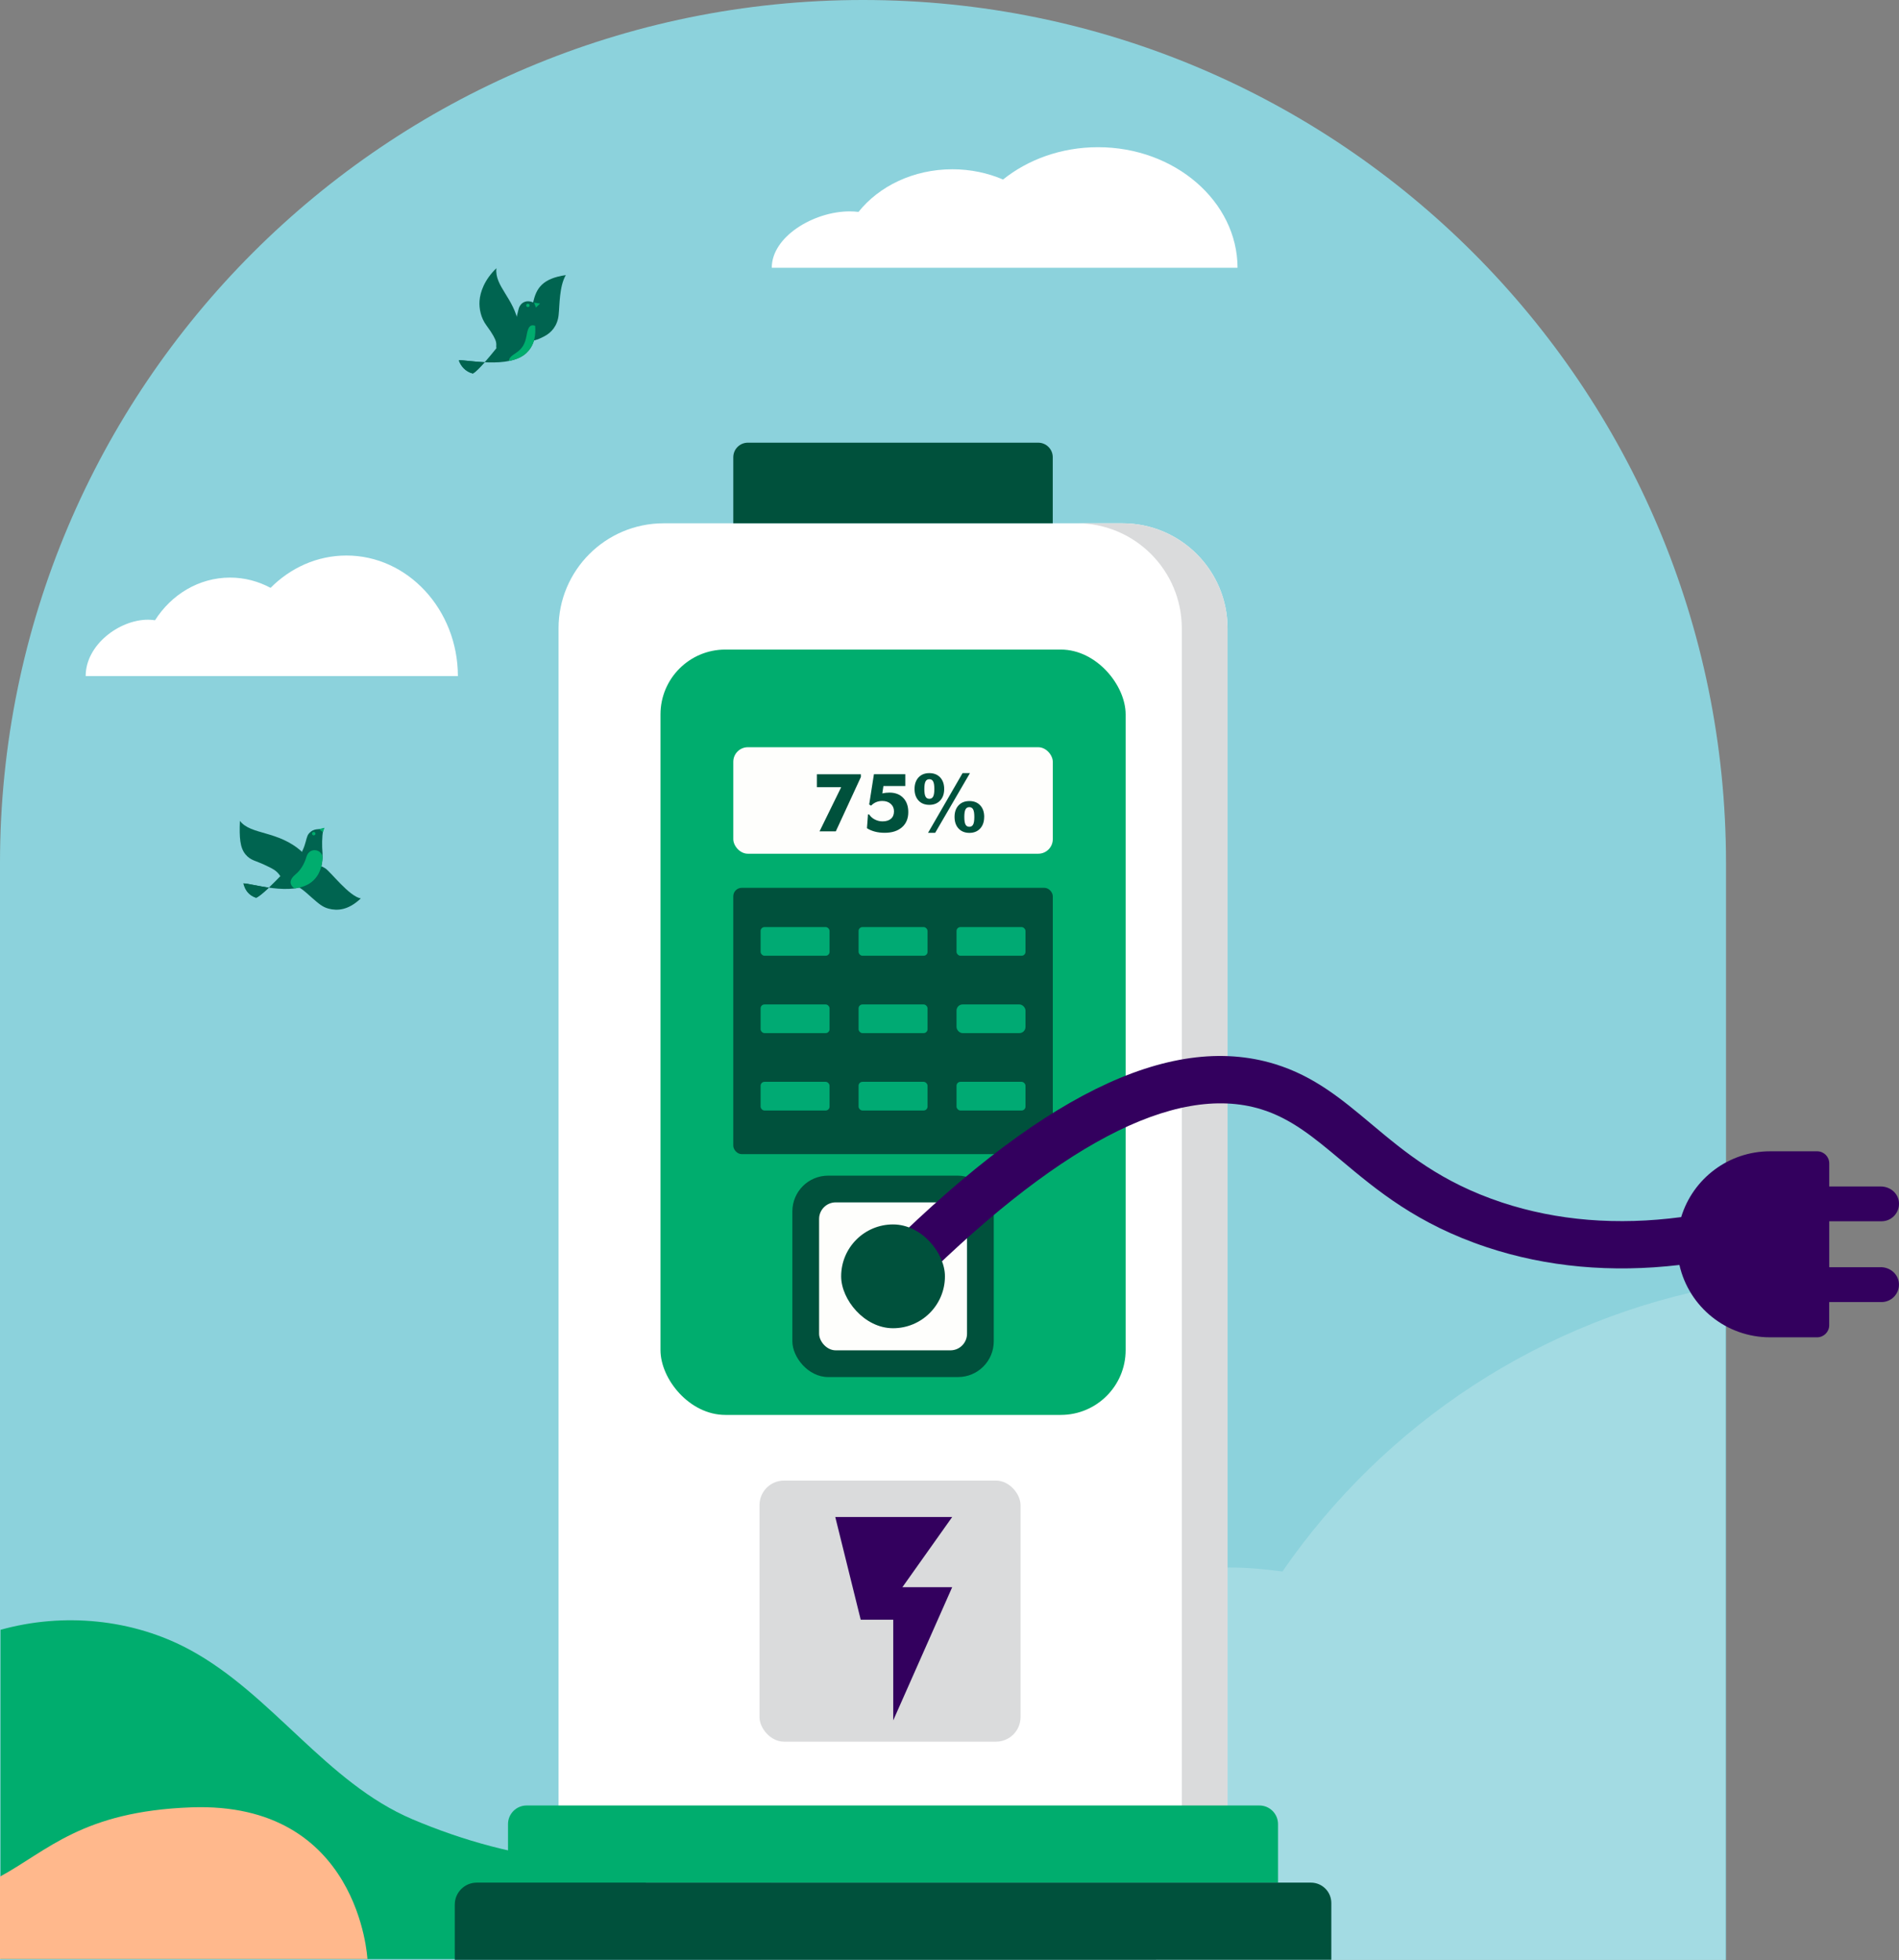 <?xml version="1.0" encoding="UTF-8"?><svg id="Calque_2" xmlns="http://www.w3.org/2000/svg" viewBox="0 0 455.45 470.09"><rect x="0" y="0" width="455.45" height="470.09" fill="#808080" stroke="none"/><defs><style>.cls-1{fill:#ffb88c;}.cls-2{fill:#00aa73;}.cls-3,.cls-4{fill:#fff;}.cls-5{fill:#8cd2dc;}.cls-6{fill:#00ad6e;}.cls-7{fill:#006450;}.cls-8{fill:#fefefc;}.cls-4{opacity:.2;}.cls-9{fill:#dadbdc;}.cls-10{fill:#33005e;}.cls-11{fill:#00513c;}</style></defs><g id="_36"><g><path class="cls-5" d="M206.98,0h0c114.31,0,206.98,92.67,206.98,206.98V470.01H0V206.98C0,92.67,92.67,0,206.98,0Z"/><path class="cls-4" d="M294.82,375.9c4.34,0,8.57,.4,12.75,.96,24.39-35.38,62.26-60.71,106.21-68.6v161.84H182.37c0-51.99,60.47-94.19,112.45-94.19Z"/><path class="cls-3" d="M20.55,162.12c-.01-7.44,8.02-13.5,14.93-13.51,.58,0,1.14,.05,1.7,.13,3.93-6.17,10.51-10.22,17.99-10.23,3.49,0,6.79,.89,9.72,2.46,4.76-4.78,11.13-7.74,18.16-7.75,14.76-.03,26.75,13.01,26.77,28.91H20.55Z"/><g><path class="cls-7" d="M122.99,80.81c2.53-1.39,4.56-6.67,4.86-8.16,.73-3.61,2.35-5.88,7.85-6.68-1.58,2.74-1.46,7.15-1.72,9.58-.28,2.59-1.74,4.24-3.47,5.12-1.88,.96-3.75,1.9-7.51,.14Z"/><path class="cls-7" d="M113.41,89.57c1.74-.93,6.68-7.38,7.93-8.89,3.03-3.64,2.6-5.99,3.31-7.25,.65-1.17,1.9-1.42,3.01-.99,.49,.19,1.2,.32,1.55,.45-.41,.42-1.37,1.53-1.15,3.17,.17,1.27,1.28,5.65-1.78,8.56-4.19,3.97-14.53,1.55-16.24,1.8,.44,1.31,1.6,2.74,3.36,3.15Z"/><path class="cls-7" d="M110.05,86.42c.44,1.31,1.6,2.74,3.36,3.15,.63-.34,1.69-1.4,2.83-2.7-2.91-.14-5.43-.57-6.19-.46Z"/><path class="cls-6" d="M126.28,84.61c2.06-1.95,2.23-4.58,2.07-6.47-.13-.06-.29-.1-.49-.12-.94-.1-1.3,.9-1.57,2.44-.35,1.98-.99,3.15-2.6,4.22-.94,.62-1.65,1.15-1.63,1.89,1.65-.33,3.14-.93,4.22-1.95Z"/><path class="cls-7" d="M119.06,64.31c-.51,4.3,4.23,7.18,5.31,13.43-.21,1.88-2.28,5.14-5.3,5.8-.29-1.06,.83-1.13-2.43-5.54-1.29-1.75-1.77-3.98-1.63-5.87,.16-2.1,1.18-5.06,4.05-7.81Z"/><path class="cls-6" d="M127.02,73.2c.02,.23-.15,.42-.37,.45-.23,.02-.42-.15-.45-.37-.02-.23,.15-.42,.37-.44,.23-.02,.42,.15,.45,.37Z"/><polygon class="cls-6" points="128.08 72.57 128.54 73.76 129.53 72.8 128.08 72.57"/></g><g><path class="cls-7" d="M86.54,215.45c-2.84-.51-7.27-6.44-8.56-7.24-3.43-2.14-7.46-.2-8.78,3.6,2.52,.48,3.93,2.02,5.57,3.44,1.64,1.42,2.53,2.26,4.07,2.66,2.04,.53,4.69,.41,7.69-2.46Z"/><path class="cls-7" d="M61.44,215.29c1.82-.77,7.27-6.8,8.71-8.13,3.48-3.21,2.96-6.15,3.91-7.24,1.28-1.47,2.31-.83,3.72-1.34-.45,.38-.57,2.93-.51,4.59,.05,1.28,.76,5.75-2.55,8.36-4.53,3.57-14.61,.22-16.33,.32,.45,1.72,1.34,2.87,3.06,3.45Z"/><path class="cls-7" d="M58.37,211.85c.45,1.72,1.34,2.87,3.06,3.45,.66-.28,1.81-1.24,3.06-2.43-2.89-.41-5.35-1.06-6.13-1.02Z"/><path class="cls-6" d="M75.92,203.94c-.83-.21-1.99,.08-2.42,1.53-.56,1.87-1.47,3.25-2.55,4.15-1.67,1.37-1.4,2.36-.77,3.06,.15,.16,.31,.28,.48,.37,1.54-.2,2.96-.66,4.05-1.52,2.15-1.7,2.6-4.18,2.64-6.06-.15-.82-.72-1.35-1.43-1.53Z"/><path class="cls-7" d="M57.54,196.85c2.62,3.45,9.12,2.23,14.87,7.4-.19,3-2.9,5.63-5.17,5.87-.89-1.4-1.87-1.81-3.83-2.74-1.96-.94-3.32-1.02-4.53-2.49-1.34-1.62-1.5-4.07-1.34-8.04Z"/><path class="cls-6" d="M75.66,199.92c0,.23-.18,.41-.41,.41s-.41-.18-.41-.41,.18-.41,.41-.41,.41,.18,.41,.41Z"/><polygon class="cls-6" points="76.49 198.82 77.43 199.55 77.83 198.51 76.49 198.82"/></g><path class="cls-3" d="M185.1,64.2c-.01-7.44,10.04-13.5,18.68-13.51,.72,0,1.43,.05,2.12,.13,4.92-6.17,13.16-10.22,22.51-10.23,4.37,0,8.49,.89,12.16,2.46,5.96-4.78,13.93-7.74,22.73-7.75,18.47-.03,33.47,13.01,33.51,28.91h-111.71Z"/><g><path class="cls-6" d="M.13,469.79H171.18s-7.35-21.18-33.95-23.59c-13.16-1.19-26.16-4.77-38.33-9.93-20.66-8.77-33.6-29.93-53.34-40.62-13.74-7.45-30.41-9-45.43-4.81v78.95Z"/><path class="cls-1" d="M0,469.79H88.12s-1.86-37.87-42.32-36.37c-26.08,.97-34.35,10.39-45.81,16.61v19.75Z"/></g><g><path class="cls-3" d="M294.41,434.61H133.96V150.7c0-13.93,11.29-25.21,25.21-25.21h110.03c13.93,0,25.21,11.29,25.21,25.21V434.61Z"/><path class="cls-9" d="M269.2,125.48h-10.97c13.93,0,25.21,11.29,25.21,25.21V434.61h10.97V150.7c0-13.93-11.29-25.21-25.21-25.21Z"/><rect class="cls-6" x="158.41" y="155.77" width="111.56" height="183.54" rx="15.55" ry="15.55"/><rect class="cls-8" x="175.87" y="179.19" width="76.63" height="25.54" rx="3.49" ry="3.49"/><path class="cls-11" d="M252.5,125.48h-76.63v-15.83c0-1.93,1.56-3.49,3.49-3.49h69.64c1.93,0,3.49,1.56,3.49,3.49v15.83Z"/><rect class="cls-11" x="175.87" y="212.91" width="76.63" height="63.86" rx="2.02" ry="2.02"/><g><rect class="cls-2" x="182.42" y="222.32" width="16.54" height="6.88" rx=".94" ry=".94"/><rect class="cls-2" x="205.92" y="222.32" width="16.54" height="6.88" rx=".94" ry=".94"/><rect class="cls-2" x="229.41" y="222.32" width="16.54" height="6.88" rx=".94" ry=".94"/><rect class="cls-2" x="182.42" y="240.87" width="16.54" height="6.88" rx=".94" ry=".94"/><rect class="cls-2" x="205.92" y="240.87" width="16.54" height="6.88" rx=".94" ry=".94"/><rect class="cls-2" x="229.41" y="240.87" width="16.54" height="6.88" rx="1.47" ry="1.47"/><rect class="cls-2" x="182.42" y="259.43" width="16.54" height="6.88" rx=".94" ry=".94"/><rect class="cls-2" x="205.92" y="259.43" width="16.54" height="6.88" rx=".94" ry=".94"/><rect class="cls-2" x="229.41" y="259.43" width="16.54" height="6.88" rx=".94" ry=".94"/></g><rect class="cls-11" x="190.04" y="281.93" width="48.3" height="48.3" rx="8.57" ry="8.57"/><rect class="cls-8" x="196.45" y="288.34" width="35.48" height="35.48" rx="3.98" ry="3.98"/><path class="cls-6" d="M126.31,432.97h175.74c2.47,0,4.47,2,4.47,4.47v14.03H121.84v-14.03c0-2.47,2-4.47,4.47-4.47Z"/><path class="cls-11" d="M114.34,451.47h200.07c2.7,0,4.89,2.19,4.89,4.89v13.61H109.07v-13.23c0-2.91,2.36-5.27,5.27-5.27Z"/><rect class="cls-9" x="182.16" y="355.06" width="62.6" height="62.6" rx="5.87" ry="5.87"/><path class="cls-10" d="M451.09,303.89h-12.37v-11.02h12.54c2.31,0,4.18-1.86,4.19-4.17,0-.14,0-.28-.02-.43-.21-2.18-2.15-3.74-4.34-3.74h-12.37v-5.54c0-1.59-1.28-2.89-2.88-2.9h-11.32c-9.88,0-18.48,6.49-21.31,15.78-15.29,2.03-29.75,.87-43-3.51-14.66-4.86-23.12-11.95-31.31-18.81-7.04-5.9-13.69-11.48-23.14-14.38-25.42-7.79-57.03,7.85-96.59,47.84l8.05,7.97c35.82-36.2,64.49-51.33,85.22-44.98,7.25,2.22,12.78,6.86,19.18,12.22,8.58,7.19,18.3,15.35,35.02,20.89,14.33,4.75,29.84,6.15,46.15,4.24,2.3,10.12,11.3,17.35,21.72,17.35h11.3c1.59,0,2.89-1.28,2.9-2.88v-5.57h12.54c2.31,0,4.19-1.87,4.19-4.18,0-.14,0-.27-.02-.41-.21-2.19-2.15-3.78-4.34-3.78Z"/><rect class="cls-11" x="201.74" y="293.63" width="24.89" height="24.89" rx="12.44" ry="12.44"/><g><path class="cls-11" d="M196.56,199.36l5.19-10.59h-5.83v-3.09h10.55v.66l-6.01,13.02h-3.9Z"/><path class="cls-11" d="M217.12,185.67v2.82h-5.24l-.27,1.77c.28-.06,.57-.11,.85-.14,.29-.03,.57-.05,.84-.05,1.4,0,2.51,.42,3.32,1.26,.81,.84,1.22,1.98,1.22,3.42,0,1.54-.5,2.75-1.51,3.63-1.01,.89-2.39,1.33-4.15,1.33-.84,0-1.62-.09-2.34-.28-.72-.19-1.36-.46-1.91-.82l.25-3.34,.29,.06c.34,.51,.79,.91,1.36,1.2,.57,.29,1.18,.44,1.83,.44,.87,0,1.55-.21,2.03-.63,.48-.42,.72-1.01,.72-1.77s-.26-1.33-.77-1.79c-.52-.47-1.19-.7-2.01-.7-.55,0-1.05,.09-1.5,.28-.45,.19-.85,.47-1.21,.84l-.46-.27,1.14-7.27h7.52Z"/><path class="cls-11" d="M226.45,189.21c0,1.16-.32,2.08-.97,2.77-.65,.69-1.51,1.03-2.59,1.03s-1.95-.34-2.59-1.03c-.64-.69-.96-1.61-.96-2.77s.32-2.09,.96-2.78c.64-.69,1.51-1.03,2.59-1.03s1.95,.34,2.6,1.03c.64,.69,.96,1.62,.96,2.78Zm-3.56,2.35c.42,0,.73-.18,.92-.55,.19-.37,.28-.97,.28-1.8s-.09-1.44-.28-1.8c-.19-.37-.49-.55-.92-.55s-.73,.18-.92,.55c-.19,.37-.28,.97-.28,1.8s.09,1.44,.28,1.8c.19,.37,.49,.55,.92,.55Zm-.31,8.16l8.28-14.32h1.77l-8.34,14.32h-1.71Zm13.46-3.82c0,1.17-.32,2.1-.96,2.79-.64,.69-1.5,1.04-2.58,1.04s-1.96-.35-2.6-1.04c-.64-.69-.96-1.62-.96-2.79s.32-2.08,.96-2.77c.64-.68,1.51-1.03,2.6-1.03s1.95,.34,2.59,1.03c.64,.68,.96,1.61,.96,2.77Zm-3.56,2.37c.42,0,.73-.18,.92-.55,.19-.37,.28-.97,.28-1.81s-.09-1.43-.28-1.8c-.19-.36-.49-.55-.92-.55s-.73,.18-.92,.55c-.19,.36-.28,.96-.28,1.8s.09,1.44,.28,1.81c.19,.37,.49,.55,.92,.55Z"/></g><polygon class="cls-10" points="200.33 363.79 206.43 388.42 214.23 388.42 214.23 412.56 228.37 380.62 216.43 380.62 228.37 363.79 200.33 363.79"/></g></g></g></svg>
